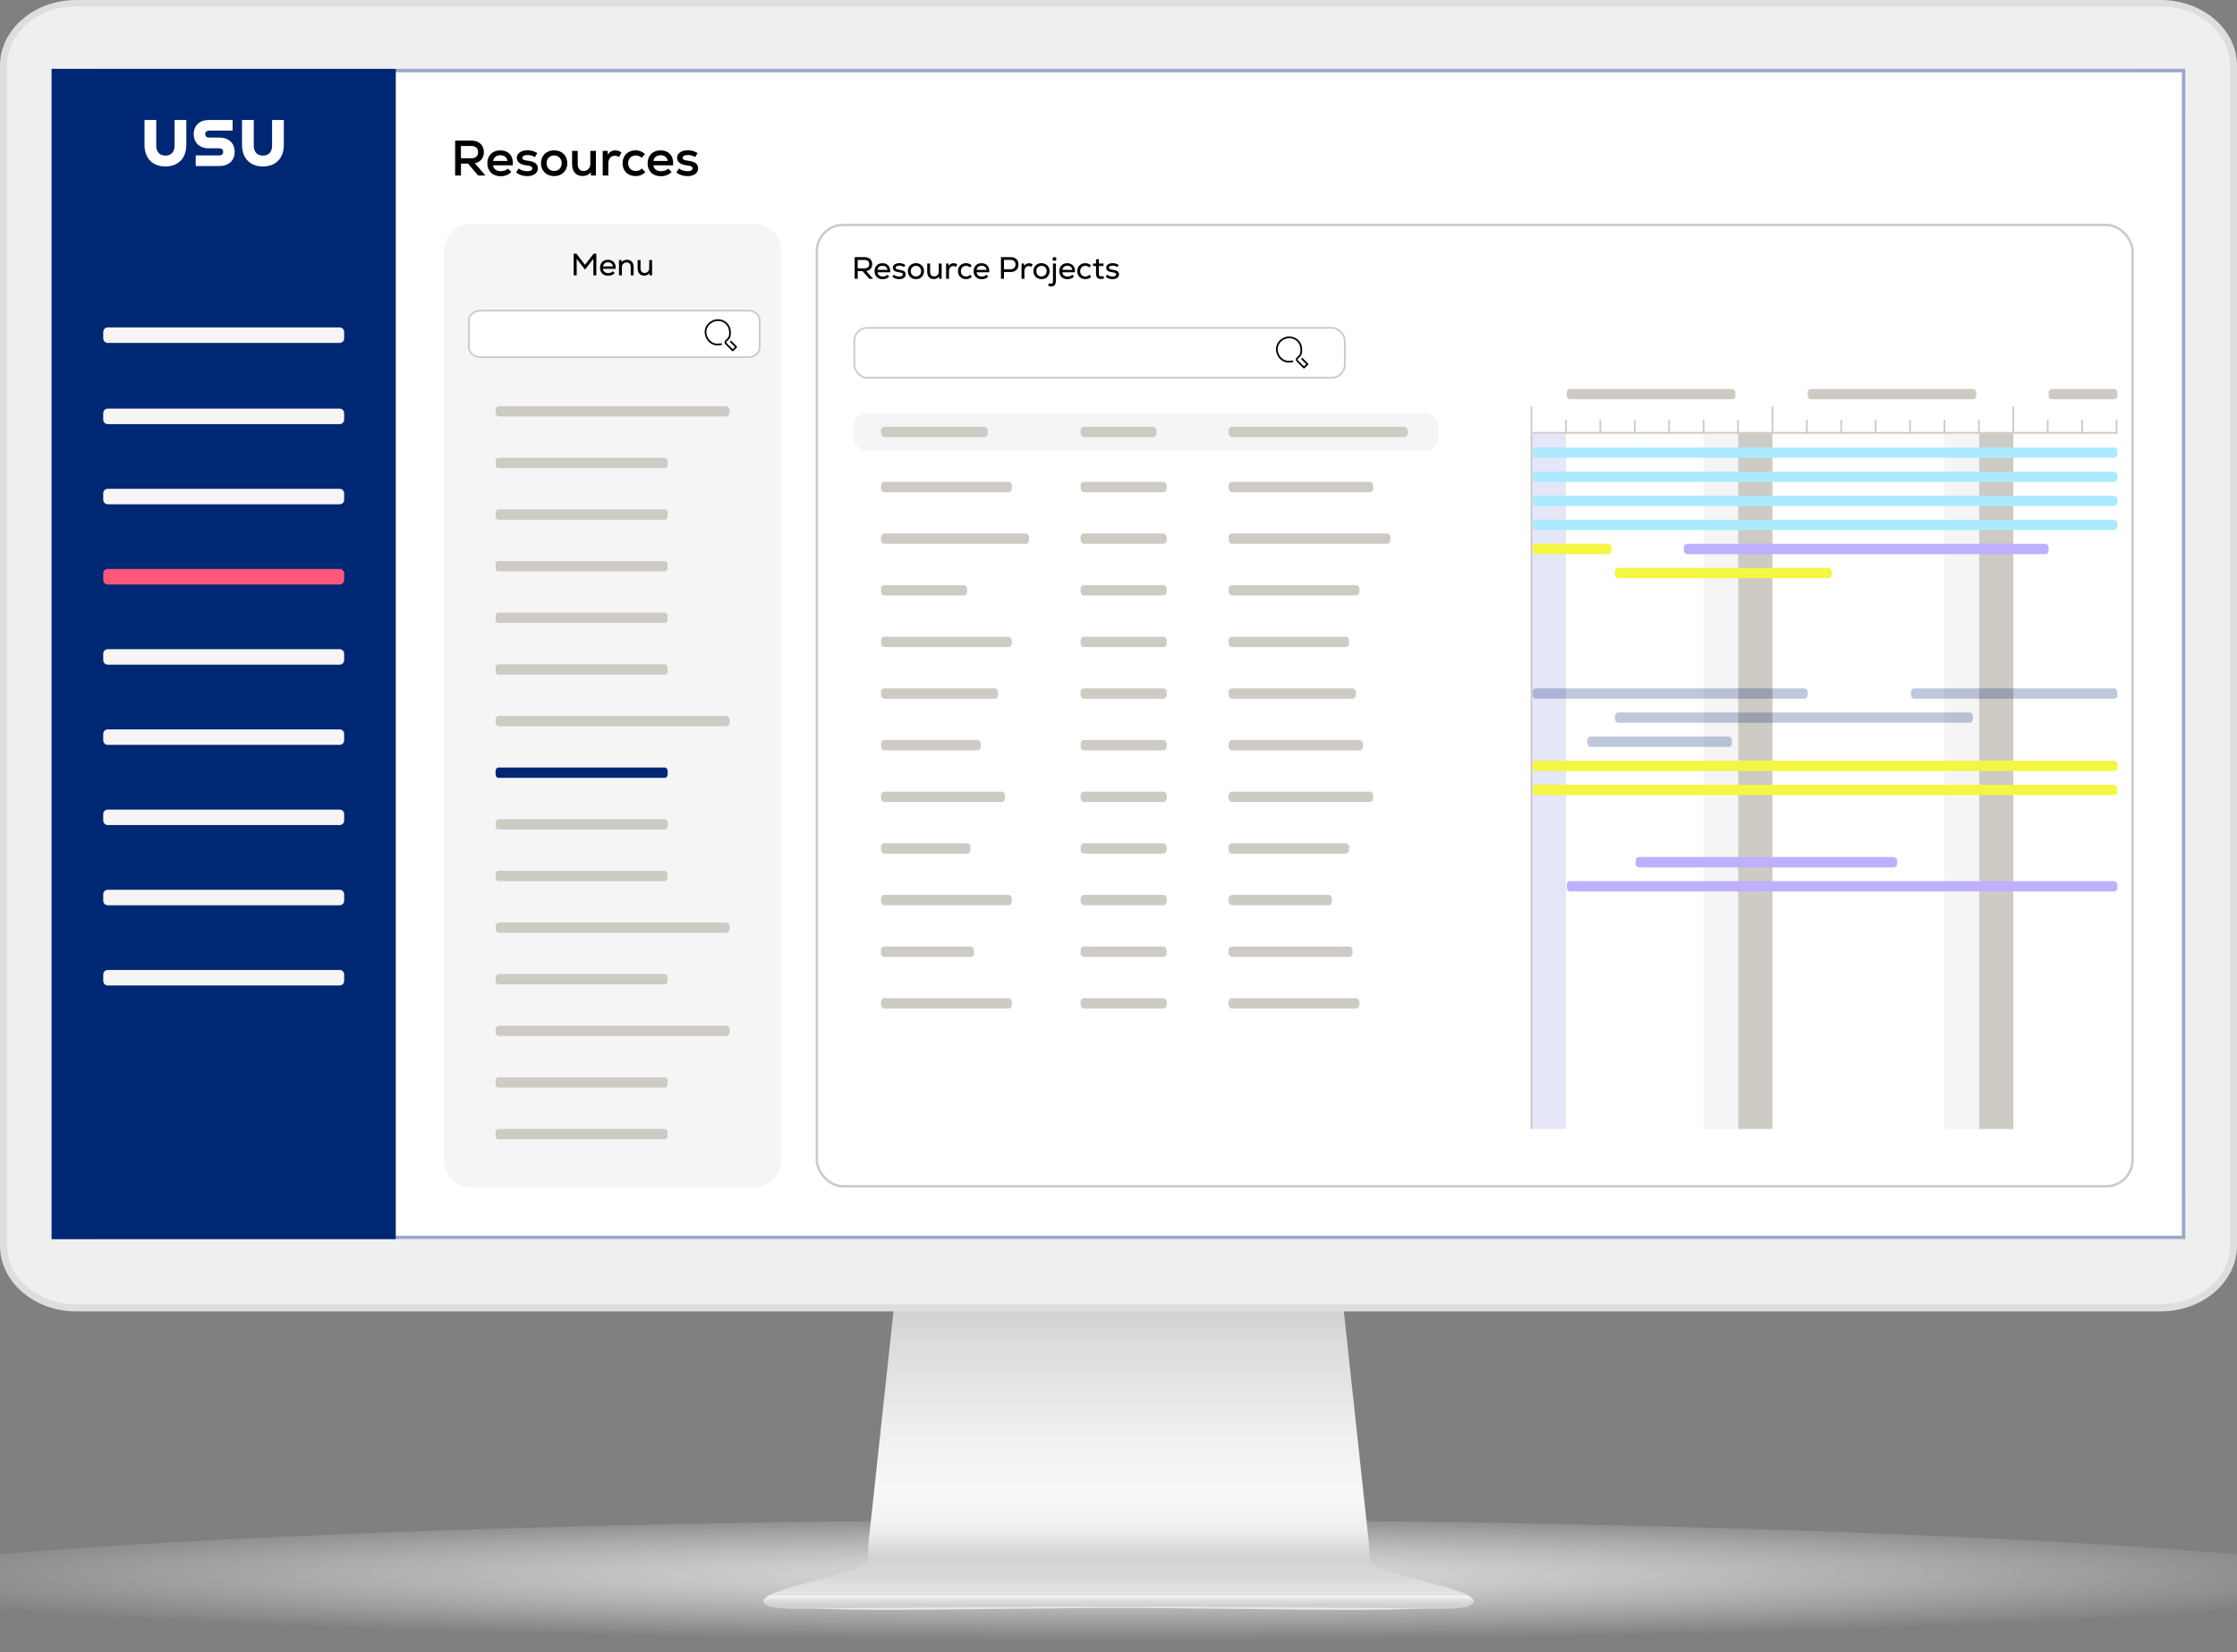 <svg width="650" height="480" viewBox="0 0 650 480" fill="none" xmlns="http://www.w3.org/2000/svg">
<rect x="0" y="0" width="650" height="480" fill="#808080" stroke="none"/>
<g id="Resources">
<g id="Monitor" clip-path="url(#clip0_467_15704)">
<g id="&#197;&#131;&#195;&#171;&#195;&#174;&#195;&#169; 1">
<g id="Group">
<g id="Group_2">
<path id="Vector" opacity="0.8" d="M712 462.521C712 473.165 538.758 480 325.038 480C111.318 480 -62 473.165 -62 462.521C-62 451.876 111.283 441.503 325.033 441.503C538.783 441.503 711.995 451.891 711.995 462.521H712Z" fill="url(#paint0_radial_467_15704)"/>
</g>
<g id="Group_3">
<g id="Group_4">
<path id="Vector_2" d="M427.72 464.342C426.396 462.586 419.12 460.819 412.646 459.063C404.107 456.81 397.798 455.118 397.949 452.684C397.889 452.684 397.834 448.559 397.773 448.559L390.036 376.9H260.064L252.321 448.559C252.261 448.559 252.206 452.684 252.151 452.684C252.296 455.123 245.983 456.81 237.438 459.063C230.975 460.819 223.693 462.586 222.375 464.342C220.188 469.476 276.166 467.183 325.042 467.178C373.929 467.183 429.907 469.481 427.71 464.342H427.72Z" fill="url(#paint1_linear_467_15704)"/>
<path id="Vector_3" d="M426.436 463.534H223.557C222.775 463.946 222.188 464.382 221.872 464.814C221.617 465.446 221.978 465.998 222.961 466.475C226.295 468.121 236.931 467.122 258.544 467.122C267.856 467.122 278.306 467.002 289.368 466.866C301.102 466.731 313.207 466.59 325.002 466.585C336.786 466.585 348.901 466.731 360.625 466.866C371.692 466.997 382.137 467.122 391.454 467.122C413.067 467.122 423.703 468.121 427.038 466.475C428.02 465.998 428.371 465.446 428.136 464.814C427.805 464.377 427.228 463.941 426.441 463.534H426.436Z" fill="#CECFCF"/>
<path id="Vector_4" d="M428.131 464.769C427.8 464.347 427.223 463.936 426.436 463.539H223.557C222.775 463.941 222.188 464.347 221.872 464.769C221.617 465.366 221.978 465.903 222.961 466.365C226.295 467.951 236.931 466.912 258.544 466.912H391.459C413.072 466.912 423.708 467.946 427.043 466.365C428.025 465.903 428.376 465.371 428.141 464.769H428.131Z" fill="url(#paint2_linear_467_15704)"/>
</g>
<g id="Group_5">
<path id="Vector_5" fill-rule="evenodd" clip-rule="evenodd" d="M0 19.073V361.923C0 372.422 9.95 381 22.113 381H627.877C640.04 381 650 372.422 650 361.923V19.073C650 8.582 640.045 0 627.877 0H22.113C9.945 0 0 8.582 0 19.073Z" fill="#DEDEDE"/>
<path id="Vector_6" fill-rule="evenodd" clip-rule="evenodd" d="M22 378.899C10.975 378.899 2.002 371.17 2.002 361.668V19.126C2.002 9.629 10.97 1.899 22 1.899H627.999C639.029 1.899 648.002 9.629 648.002 19.126V361.664C648.002 371.166 639.029 378.895 627.999 378.895H22V378.899Z" fill="#EEEFEE"/>
<path id="Vector_7" d="M635 20H15V360H635V20Z" fill="white"/>
</g>
</g>
</g>
</g>
</g>
<g id="Resources_2">
<g id="Heading&#38;Background">
<path id="Vector_8" d="M620 20H30C21.716 20 15 26.716 15 35V345C15 353.284 21.716 360 30 360H620C628.284 360 635 353.284 635 345V35C635 26.716 628.284 20 620 20Z" fill="white"/>
<g id="Vector_9">
<path d="M635 20H15.001L15 360L635 360V20Z" fill="white"/>
<path d="M634.5 20.5V359.5H15.5L15.501 20.5H634.5Z" stroke="#002773" stroke-opacity="0.4"/>
</g>
<path id="IT Service Desk" d="M132.247 51V40.85H137.003C139.178 40.85 140.599 42.184 140.599 44.2C140.599 45.882 139.613 47.085 137.975 47.433L141.063 51H138.946L136.003 47.535H133.944V51H132.247ZM133.929 45.983H136.989C138.192 45.983 138.917 45.316 138.917 44.2C138.917 43.097 138.192 42.416 136.989 42.416H133.929V45.983ZM145.49 51.203C143.127 51.203 141.604 49.709 141.604 47.419C141.604 45.2 143.098 43.692 145.316 43.692C147.839 43.692 149.231 45.345 148.999 48.028H143.272C143.402 49.1 144.272 49.739 145.534 49.739C146.346 49.739 147.158 49.463 147.593 48.999L148.579 49.956C147.868 50.739 146.723 51.203 145.49 51.203ZM143.286 46.766H147.448C147.332 45.766 146.549 45.099 145.36 45.099C144.229 45.099 143.489 45.708 143.286 46.766ZM153.191 51.174C151.987 51.174 150.929 50.826 149.957 50.115L150.711 48.941C151.364 49.449 152.292 49.739 153.234 49.739C154.148 49.739 154.67 49.449 154.67 48.926C154.67 48.419 154.22 48.172 153.104 48.056C151.233 47.883 150.175 47.099 150.175 45.852C150.175 44.547 151.422 43.663 153.278 43.663C154.365 43.663 155.322 43.938 156.12 44.489L155.409 45.65C154.757 45.229 154.09 45.041 153.35 45.041C152.321 45.041 151.77 45.331 151.77 45.852C151.77 46.316 152.205 46.563 153.234 46.679C155.337 46.911 156.279 47.593 156.279 48.941C156.279 50.275 155.047 51.174 153.191 51.174ZM161.022 51.16C158.688 51.16 157.194 49.565 157.194 47.419C157.194 45.273 158.688 43.678 161.022 43.678C163.342 43.678 164.836 45.273 164.836 47.419C164.836 49.565 163.342 51.16 161.022 51.16ZM161.022 49.681C162.356 49.681 163.212 48.666 163.212 47.419C163.212 46.172 162.356 45.157 161.022 45.157C159.674 45.157 158.818 46.172 158.818 47.419C158.818 48.666 159.674 49.681 161.022 49.681ZM169.253 51.145C167.426 51.145 166.237 49.84 166.237 47.795V43.837H167.861V47.694C167.861 48.956 168.499 49.681 169.543 49.681C170.732 49.681 171.53 48.81 171.53 47.607V43.837H173.154V51H171.704L171.689 50.072C171.08 50.782 170.225 51.145 169.253 51.145ZM175.132 51V43.837H176.582L176.596 44.939C177.162 44.084 177.872 43.692 178.771 43.692C179.467 43.692 180.163 43.924 180.584 44.316L179.859 45.635C179.453 45.359 179.09 45.243 178.655 45.243C177.495 45.243 176.756 46.099 176.756 47.505V51H175.132ZM184.726 51.16C182.406 51.16 180.898 49.681 180.898 47.419C180.898 45.2 182.435 43.678 184.712 43.678C185.756 43.678 186.64 44.04 187.423 44.779L186.437 45.838C186.002 45.403 185.379 45.157 184.741 45.157C183.436 45.157 182.522 46.084 182.522 47.419C182.522 48.767 183.421 49.681 184.741 49.681C185.437 49.681 186.06 49.434 186.51 48.941L187.51 50.029C186.713 50.797 185.828 51.16 184.726 51.16ZM192.063 51.203C189.699 51.203 188.177 49.709 188.177 47.419C188.177 45.2 189.67 43.692 191.889 43.692C194.412 43.692 195.804 45.345 195.572 48.028H189.844C189.975 49.1 190.845 49.739 192.106 49.739C192.918 49.739 193.73 49.463 194.165 48.999L195.151 49.956C194.441 50.739 193.295 51.203 192.063 51.203ZM189.859 46.766H194.02C193.904 45.766 193.121 45.099 191.932 45.099C190.801 45.099 190.062 45.708 189.859 46.766ZM199.763 51.174C198.56 51.174 197.501 50.826 196.53 50.115L197.284 48.941C197.936 49.449 198.864 49.739 199.807 49.739C200.72 49.739 201.242 49.449 201.242 48.926C201.242 48.419 200.793 48.172 199.676 48.056C197.806 47.883 196.747 47.099 196.747 45.852C196.747 44.547 197.994 43.663 199.85 43.663C200.938 43.663 201.895 43.938 202.692 44.489L201.982 45.65C201.329 45.229 200.662 45.041 199.923 45.041C198.893 45.041 198.342 45.331 198.342 45.852C198.342 46.316 198.777 46.563 199.807 46.679C201.909 46.911 202.852 47.593 202.852 48.941C202.852 50.275 201.619 51.174 199.763 51.174Z" fill="black"/>
</g>
<g id="Navbar">
<path id="Vector_10" d="M115 360V20L15 20L15 360H115Z" fill="#002773"/>
<path id="Vector_11" d="M98.7 142.01H31.3C30.582 142.01 30 142.592 30 143.31V145.21C30 145.928 30.582 146.51 31.3 146.51H98.7C99.418 146.51 100 145.928 100 145.21V143.31C100 142.592 99.418 142.01 98.7 142.01Z" fill="#F5F5F5"/>
<path id="Vector_12" d="M98.7 95.13H31.3C30.582 95.13 30 95.712 30 96.43V98.33C30 99.048 30.582 99.63 31.3 99.63H98.7C99.418 99.63 100 99.048 100 98.33V96.43C100 95.712 99.418 95.13 98.7 95.13Z" fill="#F5F5F5"/>
<path id="Vector_13" d="M98.7 165.31H31.3C30.582 165.31 30 165.892 30 166.61V168.51C30 169.228 30.582 169.81 31.3 169.81H98.7C99.418 169.81 100 169.228 100 168.51V166.61C100 165.892 99.418 165.31 98.7 165.31Z" fill="#FF5879"/>
<path id="Vector_14" d="M98.7 188.61H31.3C30.582 188.61 30 189.192 30 189.91V191.81C30 192.528 30.582 193.11 31.3 193.11H98.7C99.418 193.11 100 192.528 100 191.81V189.91C100 189.192 99.418 188.61 98.7 188.61Z" fill="#F5F5F5"/>
<path id="Vector_15" d="M98.7 211.91H31.3C30.582 211.91 30 212.492 30 213.21V215.11C30 215.828 30.582 216.41 31.3 216.41H98.7C99.418 216.41 100 215.828 100 215.11V213.21C100 212.492 99.418 211.91 98.7 211.91Z" fill="#F5F5F5"/>
<path id="Vector_16" d="M98.7 235.21H31.3C30.582 235.21 30 235.792 30 236.51V238.41C30 239.128 30.582 239.71 31.3 239.71H98.7C99.418 239.71 100 239.128 100 238.41V236.51C100 235.792 99.418 235.21 98.7 235.21Z" fill="#F5F5F5"/>
<path id="Vector_17" d="M98.7 258.51H31.3C30.582 258.51 30 259.092 30 259.81V261.71C30 262.428 30.582 263.01 31.3 263.01H98.7C99.418 263.01 100 262.428 100 261.71V259.81C100 259.092 99.418 258.51 98.7 258.51Z" fill="#F5F5F5"/>
<path id="Vector_18" d="M98.7 118.72H31.3C30.582 118.72 30 119.302 30 120.02V121.92C30 122.638 30.582 123.22 31.3 123.22H98.7C99.418 123.22 100 122.638 100 121.92V120.02C100 119.302 99.418 118.72 98.7 118.72Z" fill="#F5F5F5"/>
<path id="Vector_19" d="M98.7 281.81H31.3C30.582 281.81 30 282.392 30 283.11V285.01C30 285.728 30.582 286.31 31.3 286.31H98.7C99.418 286.31 100 285.728 100 285.01V283.11C100 282.392 99.418 281.81 98.7 281.81Z" fill="#F5F5F5"/>
<path id="Vector_20" d="M45.4 34.86V42.36C45.4 44.08 46.37 45.21 48.06 45.21C49.75 45.21 50.72 44.09 50.72 42.36V34.86H54.13V42.1C54.13 45.96 51.81 48.36 48.06 48.36C44.31 48.36 41.99 45.96 41.99 42.1V34.86H45.4ZM56.87 45.15H63.68C64.47 45.15 64.84 44.76 64.84 44.12C64.84 43.48 64.47 43.09 63.68 43.09H60.7C58 43.09 56.29 41.48 56.29 38.97C56.29 36.46 58 34.86 60.7 34.86H67.58V37.95H60.79C60.04 37.95 59.63 38.32 59.63 38.96C59.63 39.6 60.04 39.97 60.79 39.97H63.77C66.47 39.97 68.18 41.6 68.18 44.11C68.18 46.62 66.47 48.23 63.77 48.23H56.87V45.14V45.15ZM73.74 34.86V42.36C73.74 44.08 74.71 45.21 76.4 45.21C78.09 45.21 79.06 44.09 79.06 42.36V34.86H82.47V42.1C82.47 45.96 80.15 48.36 76.4 48.36C72.65 48.36 70.33 45.96 70.33 42.1V34.86H73.74Z" fill="white"/>
</g>
<g id="Tiles">
<path id="Rectangle 1" d="M129 73C129 68.582 132.582 65 137 65H219C223.418 65 227 68.582 227 73V337C227 341.418 223.418 345 219 345H137C132.582 345 129 341.418 129 337V73Z" fill="#F5F5F5"/>
<g id="Group_6">
<path id="Vector_21" d="M139.643 90.25H217.357C219.275 90.25 220.75 91.541 220.75 93.044V100.956C220.75 102.459 219.275 103.75 217.357 103.75H139.643C137.725 103.75 136.25 102.459 136.25 100.956V93.044C136.25 91.541 137.725 90.25 139.643 90.25Z" fill="white" stroke="#CECAC4" stroke-width="0.5"/>
<path id="Vector_22" d="M209.504 100C209.204 100 208.804 100.1 208.404 100.1C206.604 100.1 205.104 98.5 205.004 96.6C204.904 94.7 206.604 93 208.604 93C210.604 93 212.004 94.5 212.104 96.3C212.204 98.1 211.704 98.3 211.004 99C210.704 99.2 210.704 99.7 211.004 99.9L212.904 101.8L213.904 100.8L212.404 99.3" stroke="black" stroke-width="0.5" stroke-linecap="square" stroke-linejoin="round"/>
</g>
<path id="Menu" d="M166.69 80V73.7H167.491L169.984 76.94L172.477 73.7H173.278V80H172.414V75.194L170.083 78.209H169.885L167.563 75.194V80H166.69ZM176.71 80.117C175.279 80.117 174.343 79.19 174.343 77.777C174.343 76.409 175.261 75.464 176.62 75.464C178.15 75.464 179.014 76.472 178.888 78.11H175.207C175.288 78.875 175.873 79.343 176.728 79.343C177.268 79.343 177.808 79.145 178.078 78.821L178.618 79.334C178.195 79.82 177.475 80.117 176.71 80.117ZM175.216 77.399H178.096C178.024 76.67 177.475 76.211 176.647 76.211C175.864 76.211 175.351 76.652 175.216 77.399ZM179.861 80V75.554H180.608L180.617 76.175C180.995 75.725 181.553 75.473 182.201 75.473C183.353 75.473 184.109 76.274 184.109 77.534V80H183.272V77.588C183.272 76.733 182.831 76.247 182.075 76.247C181.265 76.247 180.698 76.832 180.698 77.633V80H179.861ZM187.163 80.081C186.02 80.081 185.282 79.28 185.282 78.02V75.554H186.119V77.966C186.119 78.821 186.551 79.307 187.28 79.307C188.09 79.307 188.639 78.722 188.639 77.921V75.554H189.476V80H188.729L188.72 79.37C188.342 79.829 187.793 80.081 187.163 80.081Z" fill="black"/>
<g id="Frame 2">
<path id="Vector_23" d="M210.852 118H145.148C144.514 118 144 118.448 144 119V120C144 120.552 144.514 121 145.148 121H210.852C211.486 121 212 120.552 212 120V119C212 118.448 211.486 118 210.852 118Z" fill="#CECAC4"/>
<g id="Frame 1">
<path id="Vector_24" d="M193.156 133H144.844C144.378 133 144 133.448 144 134V135C144 135.552 144.378 136 144.844 136H193.156C193.622 136 194 135.552 194 135V134C194 133.448 193.622 133 193.156 133Z" fill="#CECAC4"/>
<path id="Vector_25" d="M193.156 148H144.844C144.378 148 144 148.448 144 149V150C144 150.552 144.378 151 144.844 151H193.156C193.622 151 194 150.552 194 150V149C194 148.448 193.622 148 193.156 148Z" fill="#CECAC4"/>
<path id="Vector_26" d="M193.156 163H144.844C144.378 163 144 163.448 144 164V165C144 165.552 144.378 166 144.844 166H193.156C193.622 166 194 165.552 194 165V164C194 163.448 193.622 163 193.156 163Z" fill="#CECAC4"/>
<path id="Vector_27" d="M193.156 178H144.844C144.378 178 144 178.448 144 179V180C144 180.552 144.378 181 144.844 181H193.156C193.622 181 194 180.552 194 180V179C194 178.448 193.622 178 193.156 178Z" fill="#CECAC4"/>
<path id="Vector_28" d="M193.156 193H144.844C144.378 193 144 193.448 144 194V195C144 195.552 144.378 196 144.844 196H193.156C193.622 196 194 195.552 194 195V194C194 193.448 193.622 193 193.156 193Z" fill="#CECAC4"/>
<path id="Vector_29" d="M210.852 208H145.148C144.514 208 144 208.448 144 209V210C144 210.552 144.514 211 145.148 211H210.852C211.486 211 212 210.552 212 210V209C212 208.448 211.486 208 210.852 208Z" fill="#CECAC4"/>
<path id="Vector_30" d="M193.156 223H144.844C144.378 223 144 223.448 144 224V225C144 225.552 144.378 226 144.844 226H193.156C193.622 226 194 225.552 194 225V224C194 223.448 193.622 223 193.156 223Z" fill="#002773"/>
<path id="Vector_31" d="M193.156 238H144.844C144.378 238 144 238.448 144 239V240C144 240.552 144.378 241 144.844 241H193.156C193.622 241 194 240.552 194 240V239C194 238.448 193.622 238 193.156 238Z" fill="#CECAC4"/>
<path id="Vector_32" d="M193.156 253H144.844C144.378 253 144 253.448 144 254V255C144 255.552 144.378 256 144.844 256H193.156C193.622 256 194 255.552 194 255V254C194 253.448 193.622 253 193.156 253Z" fill="#CECAC4"/>
<path id="Vector_33" d="M210.852 268H145.148C144.514 268 144 268.448 144 269V270C144 270.552 144.514 271 145.148 271H210.852C211.486 271 212 270.552 212 270V269C212 268.448 211.486 268 210.852 268Z" fill="#CECAC4"/>
</g>
</g>
<path id="Vector_34" d="M193.156 313H144.844C144.378 313 144 313.448 144 314V315C144 315.552 144.378 316 144.844 316H193.156C193.622 316 194 315.552 194 315V314C194 313.448 193.622 313 193.156 313Z" fill="#CECAC4"/>
<path id="Vector_35" d="M193.156 328H144.844C144.378 328 144 328.448 144 329V330C144 330.552 144.378 331 144.844 331H193.156C193.622 331 194 330.552 194 330V329C194 328.448 193.622 328 193.156 328Z" fill="#CECAC4"/>
<path id="Vector_36" d="M193.156 283H144.844C144.378 283 144 283.448 144 284V285C144 285.552 144.378 286 144.844 286H193.156C193.622 286 194 285.552 194 285V284C194 283.448 193.622 283 193.156 283Z" fill="#CECAC4"/>
<path id="Vector_37" d="M210.852 298H145.148C144.514 298 144 298.448 144 299V300C144 300.552 144.514 301 145.148 301H210.852C211.486 301 212 300.552 212 300V299C212 298.448 211.486 298 210.852 298Z" fill="#CECAC4"/>
</g>
<rect id="border" x="237.35" y="65.35" width="382.3" height="279.3" rx="7.65" stroke="#CECAC4" stroke-width="0.7"/>
<rect id="Rectangle 271" x="248.25" y="95.25" width="142.5" height="14.5" rx="3.75" fill="white" stroke="#CECAC4" stroke-width="0.5"/>
<path id="Vector_38" d="M375.504 105C375.204 105 374.804 105.1 374.404 105.1C372.604 105.1 371.104 103.5 371.004 101.6C370.904 99.7 372.604 98 374.604 98C376.604 98 378.004 99.5 378.104 101.3C378.204 103.1 377.704 103.3 377.004 104C376.704 104.2 376.704 104.7 377.004 104.9L378.904 106.8L379.904 105.8L378.404 104.3" stroke="black" stroke-width="0.5" stroke-linecap="square" stroke-linejoin="round"/>
<path id="Resource Projects" d="M248.348 81V74.7H251.246C252.569 74.7 253.442 75.51 253.442 76.743C253.442 77.823 252.776 78.579 251.714 78.75L253.703 81H252.587L250.652 78.786H249.221V81H248.348ZM249.221 77.967H251.264C252.074 77.967 252.569 77.499 252.569 76.743C252.569 75.996 252.074 75.519 251.264 75.519H249.221V77.967ZM256.479 81.117C255.048 81.117 254.112 80.19 254.112 78.777C254.112 77.409 255.03 76.464 256.389 76.464C257.919 76.464 258.783 77.472 258.657 79.11H254.976C255.057 79.875 255.642 80.343 256.497 80.343C257.037 80.343 257.577 80.145 257.847 79.821L258.387 80.334C257.964 80.82 257.244 81.117 256.479 81.117ZM254.985 78.399H257.865C257.793 77.67 257.244 77.211 256.416 77.211C255.633 77.211 255.12 77.652 254.985 78.399ZM261.285 81.099C260.529 81.099 259.854 80.865 259.287 80.415L259.71 79.794C260.097 80.136 260.682 80.343 261.303 80.343C261.942 80.343 262.338 80.118 262.338 79.74C262.338 79.38 262.023 79.209 261.222 79.11C260.025 78.966 259.431 78.525 259.431 77.778C259.431 76.986 260.187 76.455 261.321 76.455C261.996 76.455 262.563 76.626 263.067 76.986L262.68 77.598C262.275 77.319 261.843 77.184 261.357 77.184C260.637 77.184 260.25 77.391 260.25 77.769C260.25 78.102 260.547 78.273 261.294 78.372C262.626 78.543 263.166 78.939 263.166 79.749C263.166 80.55 262.41 81.099 261.285 81.099ZM266.146 81.099C264.724 81.099 263.797 80.1 263.797 78.777C263.797 77.454 264.724 76.455 266.146 76.455C267.559 76.455 268.486 77.454 268.486 78.777C268.486 80.1 267.559 81.099 266.146 81.099ZM266.146 80.325C267.055 80.325 267.649 79.623 267.649 78.777C267.649 77.931 267.055 77.229 266.146 77.229C265.228 77.229 264.634 77.931 264.634 78.777C264.634 79.623 265.228 80.325 266.146 80.325ZM271.3 81.081C270.157 81.081 269.419 80.28 269.419 79.02V76.554H270.256V78.966C270.256 79.821 270.688 80.307 271.417 80.307C272.227 80.307 272.776 79.722 272.776 78.921V76.554H273.613V81H272.866L272.857 80.37C272.479 80.829 271.93 81.081 271.3 81.081ZM274.905 81V76.554H275.652L275.661 77.301C276.012 76.743 276.462 76.473 277.056 76.473C277.479 76.473 277.893 76.608 278.145 76.824L277.767 77.526C277.524 77.364 277.281 77.292 277.011 77.292C276.246 77.292 275.742 77.895 275.742 78.813V81H274.905ZM280.71 81.099C279.315 81.099 278.361 80.172 278.361 78.777C278.361 77.4 279.315 76.455 280.701 76.455C281.34 76.455 281.898 76.689 282.366 77.139L281.844 77.697C281.547 77.391 281.142 77.229 280.71 77.229C279.837 77.229 279.198 77.85 279.198 78.777C279.198 79.704 279.828 80.325 280.71 80.325C281.169 80.325 281.592 80.145 281.889 79.83L282.411 80.406C281.934 80.874 281.385 81.099 280.71 81.099ZM285.263 81.117C283.832 81.117 282.896 80.19 282.896 78.777C282.896 77.409 283.814 76.464 285.173 76.464C286.703 76.464 287.567 77.472 287.441 79.11H283.76C283.841 79.875 284.426 80.343 285.281 80.343C285.821 80.343 286.361 80.145 286.631 79.821L287.171 80.334C286.748 80.82 286.028 81.117 285.263 81.117ZM283.769 78.399H286.649C286.577 77.67 286.028 77.211 285.2 77.211C284.417 77.211 283.904 77.652 283.769 78.399ZM290.843 81V74.7H293.714C295.073 74.7 295.946 75.573 295.946 76.86C295.946 78.156 295.073 79.029 293.714 79.029H291.716V81H290.843ZM291.716 78.219H293.669C294.533 78.219 295.082 77.679 295.082 76.86C295.082 76.041 294.533 75.51 293.669 75.51H291.716V78.219ZM296.825 81V76.554H297.572L297.581 77.301C297.932 76.743 298.382 76.473 298.976 76.473C299.399 76.473 299.813 76.608 300.065 76.824L299.687 77.526C299.444 77.364 299.201 77.292 298.931 77.292C298.166 77.292 297.662 77.895 297.662 78.813V81H296.825ZM302.63 81.099C301.208 81.099 300.281 80.1 300.281 78.777C300.281 77.454 301.208 76.455 302.63 76.455C304.043 76.455 304.97 77.454 304.97 78.777C304.97 80.1 304.043 81.099 302.63 81.099ZM302.63 80.325C303.539 80.325 304.133 79.623 304.133 78.777C304.133 77.931 303.539 77.229 302.63 77.229C301.712 77.229 301.118 77.931 301.118 78.777C301.118 79.623 301.712 80.325 302.63 80.325ZM305.434 83.214C305.101 83.214 304.804 83.124 304.525 82.944L304.822 82.296C305.02 82.395 305.191 82.44 305.371 82.44C305.803 82.44 305.965 82.206 305.965 81.549V76.554H306.802V81.549C306.802 82.701 306.379 83.214 305.434 83.214ZM306.388 75.789C306.064 75.789 305.821 75.555 305.821 75.24C305.821 74.916 306.064 74.682 306.388 74.682C306.721 74.682 306.955 74.916 306.955 75.24C306.955 75.555 306.721 75.789 306.388 75.789ZM310.171 81.117C308.74 81.117 307.804 80.19 307.804 78.777C307.804 77.409 308.722 76.464 310.081 76.464C311.611 76.464 312.475 77.472 312.349 79.11H308.668C308.749 79.875 309.334 80.343 310.189 80.343C310.729 80.343 311.269 80.145 311.539 79.821L312.079 80.334C311.656 80.82 310.936 81.117 310.171 81.117ZM308.677 78.399H311.557C311.485 77.67 310.936 77.211 310.108 77.211C309.325 77.211 308.812 77.652 308.677 78.399ZM315.374 81.099C313.979 81.099 313.025 80.172 313.025 78.777C313.025 77.4 313.979 76.455 315.365 76.455C316.004 76.455 316.562 76.689 317.03 77.139L316.508 77.697C316.211 77.391 315.806 77.229 315.374 77.229C314.501 77.229 313.862 77.85 313.862 78.777C313.862 79.704 314.492 80.325 315.374 80.325C315.833 80.325 316.256 80.145 316.553 79.83L317.075 80.406C316.598 80.874 316.049 81.099 315.374 81.099ZM319.87 81.063C318.934 81.063 318.466 80.523 318.466 79.524V77.283H317.593V76.554H318.466V75.357L319.294 75.267V76.554H320.644V77.283H319.294V79.524C319.294 80.019 319.483 80.307 319.969 80.307C320.158 80.307 320.374 80.253 320.572 80.163L320.815 80.856C320.482 81 320.203 81.063 319.87 81.063ZM323.266 81.099C322.51 81.099 321.835 80.865 321.268 80.415L321.691 79.794C322.078 80.136 322.663 80.343 323.284 80.343C323.923 80.343 324.319 80.118 324.319 79.74C324.319 79.38 324.004 79.209 323.203 79.11C322.006 78.966 321.412 78.525 321.412 77.778C321.412 76.986 322.168 76.455 323.302 76.455C323.977 76.455 324.544 76.626 325.048 76.986L324.661 77.598C324.256 77.319 323.824 77.184 323.338 77.184C322.618 77.184 322.231 77.391 322.231 77.769C322.231 78.102 322.528 78.273 323.275 78.372C324.607 78.543 325.147 78.939 325.147 79.749C325.147 80.55 324.391 81.099 323.266 81.099Z" fill="black"/>
<g id="Notes">
<g id="Frame 140">
<rect id="Rectangle 695" x="314" y="140" width="25" height="3" rx="1" fill="#CECAC4"/>
<rect id="Rectangle 696" x="314" y="155" width="25" height="3" rx="1" fill="#CECAC4"/>
<rect id="Rectangle 697" x="314" y="170" width="25" height="3" rx="1" fill="#CECAC4"/>
<rect id="Rectangle 698" x="314" y="185" width="25" height="3" rx="1" fill="#CECAC4"/>
<rect id="Rectangle 699" x="314" y="200" width="25" height="3" rx="1" fill="#CECAC4"/>
<rect id="Rectangle 700" x="314" y="215" width="25" height="3" rx="1" fill="#CECAC4"/>
<rect id="Rectangle 701" x="314" y="230" width="25" height="3" rx="1" fill="#CECAC4"/>
<rect id="Rectangle 702" x="314" y="245" width="25" height="3" rx="1" fill="#CECAC4"/>
<rect id="Rectangle 703" x="314" y="260" width="25" height="3" rx="1" fill="#CECAC4"/>
<rect id="Rectangle 704" x="314" y="275" width="25" height="3" rx="1" fill="#CECAC4"/>
<rect id="Rectangle 705" x="314" y="290" width="25" height="3" rx="1" fill="#CECAC4"/>
</g>
<rect id="Rectangle 320" x="248" y="120" width="170" height="11" rx="4" fill="#F5F5F5"/>
<rect id="Rectangle 321" x="256" y="124" width="31" height="3" rx="1" fill="#CECAC4"/>
<rect id="Rectangle 322" x="314" y="124" width="22" height="3" rx="1" fill="#CECAC4"/>
<rect id="Rectangle 323" x="357" y="124" width="52" height="3" rx="1" fill="#CECAC4"/>
<g id="Frame 139">
<rect id="Rectangle 692" x="256" y="140" width="38" height="3" rx="1" fill="#CECAC4"/>
<rect id="Rectangle 694" x="256" y="155" width="43" height="3" rx="1" fill="#CECAC4"/>
<rect id="Rectangle 695_2" x="256" y="170" width="25" height="3" rx="1" fill="#CECAC4"/>
<rect id="Rectangle 696_2" x="256" y="185" width="38" height="3" rx="1" fill="#CECAC4"/>
<rect id="Rectangle 697_2" x="256" y="200" width="34" height="3" rx="1" fill="#CECAC4"/>
<rect id="Rectangle 698_2" x="256" y="215" width="29" height="3" rx="1" fill="#CECAC4"/>
<rect id="Rectangle 699_2" x="256" y="230" width="36" height="3" rx="1" fill="#CECAC4"/>
<rect id="Rectangle 700_2" x="256" y="245" width="26" height="3" rx="1" fill="#CECAC4"/>
<rect id="Rectangle 701_2" x="256" y="260" width="38" height="3" rx="1" fill="#CECAC4"/>
<rect id="Rectangle 702_2" x="256" y="275" width="27" height="3" rx="1" fill="#CECAC4"/>
<rect id="Rectangle 693" x="256" y="290" width="38" height="3" rx="1" fill="#CECAC4"/>
</g>
<g id="Frame 141">
<rect id="Rectangle 692_2" x="357" y="140" width="42" height="3" rx="1" fill="#CECAC4"/>
<rect id="Rectangle 694_2" x="357" y="155" width="47" height="3" rx="1" fill="#CECAC4"/>
<rect id="Rectangle 695_3" x="357" y="170" width="38" height="3" rx="1" fill="#CECAC4"/>
<rect id="Rectangle 696_3" x="357" y="185" width="35" height="3" rx="1" fill="#CECAC4"/>
<rect id="Rectangle 697_3" x="357" y="200" width="37" height="3" rx="1" fill="#CECAC4"/>
<rect id="Rectangle 698_3" x="357" y="215" width="39" height="3" rx="1" fill="#CECAC4"/>
<rect id="Rectangle 699_3" x="357" y="230" width="42" height="3" rx="1" fill="#CECAC4"/>
<rect id="Rectangle 700_3" x="357" y="245" width="35" height="3" rx="1" fill="#CECAC4"/>
<rect id="Rectangle 701_3" x="357" y="260" width="30" height="3" rx="1" fill="#CECAC4"/>
<rect id="Rectangle 702_3" x="357" y="275" width="36" height="3" rx="1" fill="#CECAC4"/>
<rect id="Rectangle 693_2" x="357" y="290" width="38" height="3" rx="1" fill="#CECAC4"/>
</g>
</g>
<g id="Timeplan">
<rect id="Rectangle 728" x="445" y="126" width="10" height="202" fill="#E5E6F8"/>
<rect id="Rectangle 724" x="505" y="126" width="10" height="202" fill="#CECAC4"/>
<rect id="Rectangle 725" x="495" y="126" width="10" height="202" fill="#F5F5F5"/>
<rect id="Rectangle 726" x="575" y="126" width="10" height="202" fill="#CECAC4"/>
<rect id="Rectangle 727" x="565" y="126" width="10" height="202" fill="#F5F5F5"/>
<g id="blue lines">
<rect id="blue 1" x="445.25" y="130" width="170" height="3" rx="1" fill="#ACEBFF"/>
<rect id="blue 2" x="445.25" y="137" width="170" height="3" rx="1" fill="#ACEBFF"/>
<rect id="blue 3" x="445.25" y="144" width="170" height="3" rx="1" fill="#ACEBFF"/>
<rect id="blue 4" x="445.25" y="151" width="170" height="3" rx="1" fill="#ACEBFF"/>
</g>
<g id="darkblue lines">
<rect id="darkblue 1" x="445.25" y="200" width="80" height="3" rx="1" fill="#002773" fill-opacity="0.25"/>
<rect id="darkblue 3" x="469.25" y="207" width="104" height="3" rx="1" fill="#002773" fill-opacity="0.25"/>
<rect id="darkblue 4" x="461.25" y="214" width="42" height="3" rx="1" fill="#002773" fill-opacity="0.25"/>
<rect id="darkblue 2" x="555.25" y="200" width="60" height="3" rx="1" fill="#002773" fill-opacity="0.25"/>
</g>
<g id="Purple Lines">
<rect id="Purple 3" x="489.25" y="158" width="106" height="3" rx="1" fill="#BFB0FF"/>
<rect id="Purple 2" x="475.25" y="249" width="76" height="3" rx="1" fill="#BFB0FF"/>
<rect id="Purple 1" x="455.25" y="256" width="160" height="3" rx="1" fill="#BFB0FF"/>
</g>
<g id="Yellow Lines">
<rect id="yellow 2" x="469.25" y="165" width="63" height="3" rx="1" fill="#F3F743"/>
<rect id="yellow 3" x="445.25" y="221" width="170" height="3" rx="1" fill="#F3F743"/>
<rect id="Yellow 4" x="445.25" y="228" width="170" height="3" rx="1" fill="#F3F743"/>
<rect id="yellow 1" x="445.25" y="158" width="23" height="3" rx="1" fill="#F3F743"/>
</g>
<g id="Scales">
<g id="Headings">
<rect id="Rectangle 721" x="455.25" y="113" width="49" height="3" rx="1" fill="#CECAC4"/>
<rect id="Rectangle 722" x="525.25" y="113" width="49" height="3" rx="1" fill="#CECAC4"/>
<rect id="Rectangle 723" x="595.25" y="113" width="20" height="3" rx="1" fill="#CECAC4"/>
</g>
<path id="Line 132" d="M445 328L445 126" stroke="#CECAC4" stroke-width="0.5"/>
<line id="Line 112" x1="445" y1="126" x2="445" y2="118" stroke="#CECAC4" stroke-width="0.5"/>
<line id="Line 120" x1="515" y1="126" x2="515" y2="118" stroke="#CECAC4" stroke-width="0.5"/>
<line id="Line 128" x1="585" y1="126" x2="585" y2="118" stroke="#CECAC4" stroke-width="0.5"/>
<line id="Line 113" x1="455" y1="126" x2="455" y2="122" stroke="#CECAC4" stroke-width="0.5"/>
<line id="Line 114" x1="465" y1="126" x2="465" y2="122" stroke="#CECAC4" stroke-width="0.5"/>
<line id="Line 116" x1="475" y1="126" x2="475" y2="122" stroke="#CECAC4" stroke-width="0.5"/>
<line id="Line 117" x1="485" y1="126" x2="485" y2="122" stroke="#CECAC4" stroke-width="0.5"/>
<line id="Line 118" x1="495" y1="126" x2="495" y2="122" stroke="#CECAC4" stroke-width="0.5"/>
<line id="Line 119" x1="505" y1="126" x2="505" y2="122" stroke="#CECAC4" stroke-width="0.5"/>
<line id="Line 121" x1="525" y1="126" x2="525" y2="122" stroke="#CECAC4" stroke-width="0.5"/>
<line id="Line 127" x1="575" y1="126" x2="575" y2="122" stroke="#CECAC4" stroke-width="0.5"/>
<line id="Line 129" x1="595" y1="126" x2="595" y2="122" stroke="#CECAC4" stroke-width="0.5"/>
<line id="Line 130" x1="605" y1="126" x2="605" y2="122" stroke="#CECAC4" stroke-width="0.5"/>
<line id="Line 131" x1="615" y1="126" x2="615" y2="122" stroke="#CECAC4" stroke-width="0.5"/>
<line id="Line 122" x1="535" y1="126" x2="535" y2="122" stroke="#CECAC4" stroke-width="0.5"/>
<line id="Line 123" x1="545" y1="126" x2="545" y2="122" stroke="#CECAC4" stroke-width="0.5"/>
<line id="Line 124" x1="555" y1="126" x2="555" y2="122" stroke="#CECAC4" stroke-width="0.5"/>
<line id="Line 126" x1="565" y1="126" x2="565" y2="122" stroke="#CECAC4" stroke-width="0.5"/>
<line id="Line 111" x1="445.25" y1="125.75" x2="615.25" y2="125.75" stroke="#CECAC4" stroke-width="0.5"/>
</g>
</g>
</g>
</g>
<defs>
<radialGradient id="paint0_radial_467_15704" cx="0" cy="0" r="1" gradientUnits="userSpaceOnUse" gradientTransform="translate(325.017 457.519) scale(386.957 19.217)">
<stop offset="0.24" stop-color="#E1E2E2"/>
<stop offset="0.38" stop-color="#E5E5E5" stop-opacity="0.81"/>
<stop offset="0.81" stop-color="#F1F1F1" stop-opacity="0.23"/>
<stop offset="1" stop-color="#F6F6F6" stop-opacity="0"/>
</radialGradient>
<linearGradient id="paint1_linear_467_15704" x1="325.052" y1="376.9" x2="325.052" y2="467.695" gradientUnits="userSpaceOnUse">
<stop stop-color="#CCCCCB"/>
<stop offset="0.05" stop-color="#D2D2D1"/>
<stop offset="0.13" stop-color="#DBDBDA"/>
<stop offset="0.15" stop-color="#DCDCDB"/>
<stop offset="0.44" stop-color="#F0F0F0"/>
<stop offset="0.63" stop-color="#F8F8F8"/>
<stop offset="0.7" stop-color="#F4F4F4"/>
<stop offset="0.76" stop-color="#EAEAEB"/>
<stop offset="0.81" stop-color="#D9D9DA"/>
<stop offset="0.83" stop-color="#D2D2D3"/>
<stop offset="0.9" stop-color="#D9D9DA"/>
<stop offset="0.92" stop-color="#DEDEDE"/>
<stop offset="1" stop-color="#E9EAE9"/>
</linearGradient>
<linearGradient id="paint2_linear_467_15704" x1="325.002" y1="463.534" x2="325.002" y2="467.243" gradientUnits="userSpaceOnUse">
<stop offset="0.05" stop-color="#F3F4F3"/>
<stop offset="0.37" stop-color="#DEDFDF"/>
<stop offset="0.69" stop-color="#D2D3D3"/>
<stop offset="1" stop-color="#CECFCF"/>
</linearGradient>
<clipPath id="clip0_467_15704">
<rect width="650" height="480" fill="white"/>
</clipPath>
</defs>
</svg>
